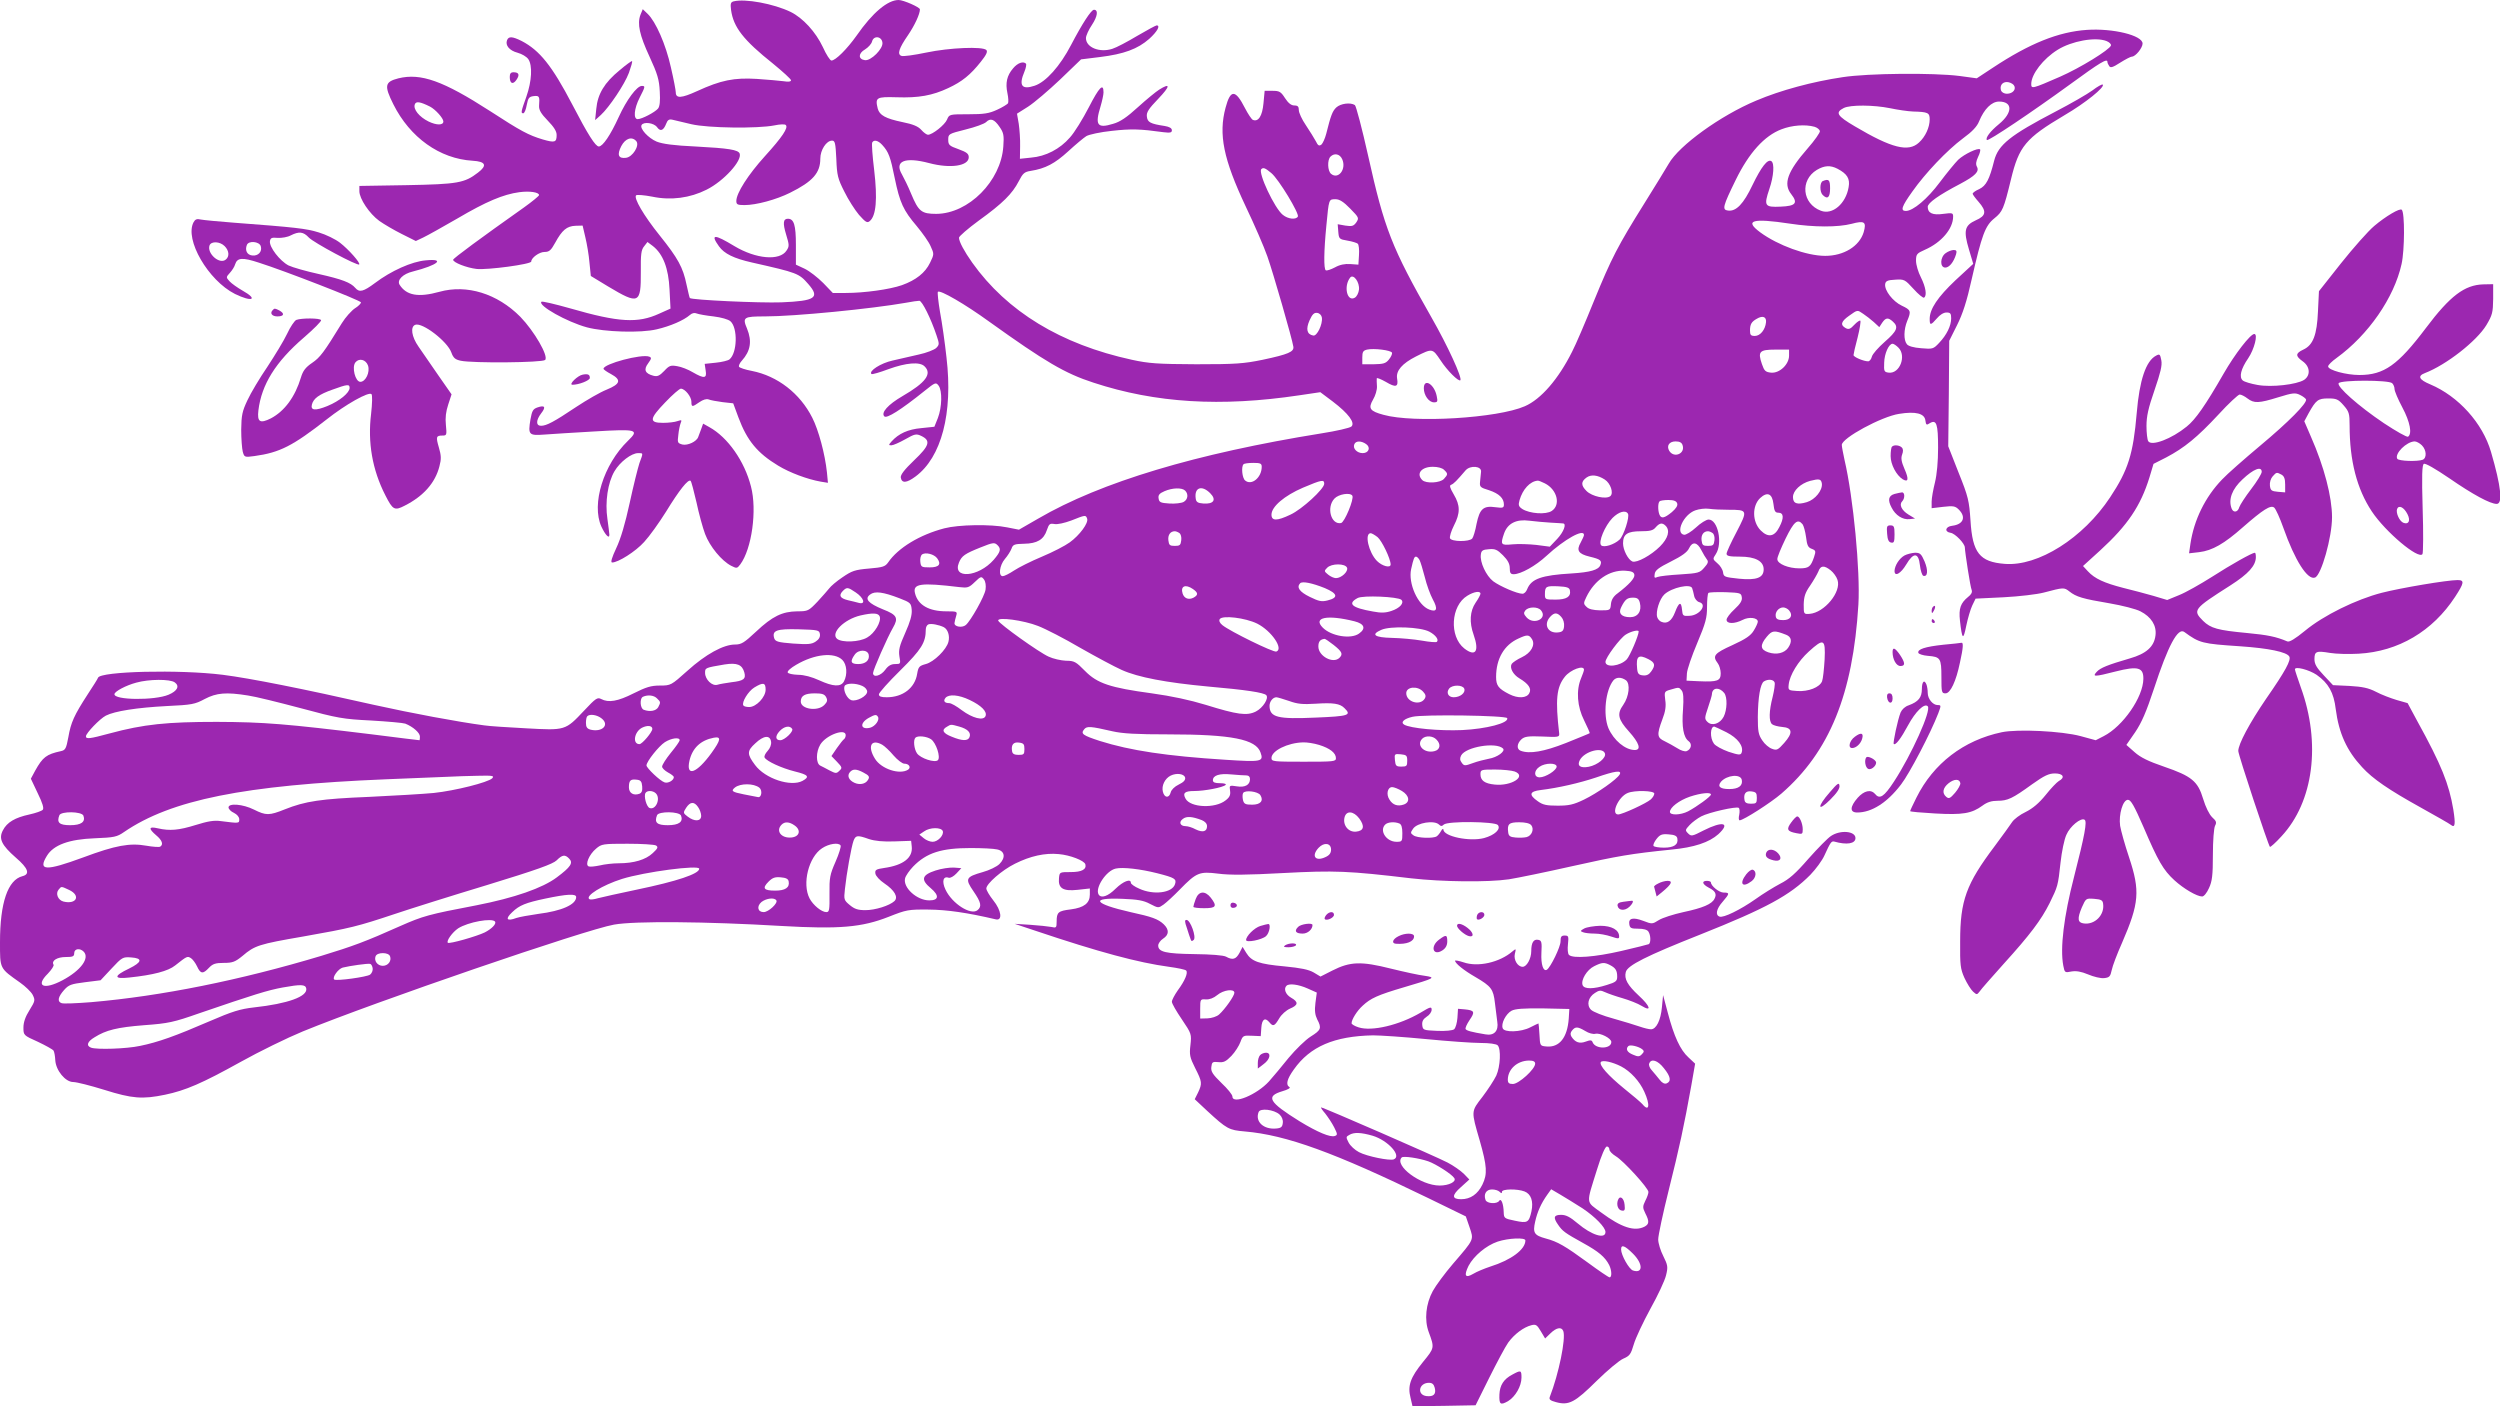 <?xml version="1.0" standalone="no"?>
<!DOCTYPE svg PUBLIC "-//W3C//DTD SVG 20010904//EN"
 "http://www.w3.org/TR/2001/REC-SVG-20010904/DTD/svg10.dtd">
<svg version="1.0" xmlns="http://www.w3.org/2000/svg"
 width="1280pt" height="720pt" viewBox="0 0 1280 720"
 preserveAspectRatio="xMidYMid meet">
<g transform="translate(0,720) scale(0.1,-0.1)"
fill="#9c27b0" stroke="none">
<path d="M3756 7193 c-15 -4 -17 -12 -13 -44 12 -88 63 -154 215 -275 50 -41
92 -79 92 -85 0 -7 -14 -9 -37 -5 -21 3 -83 8 -138 12 -116 7 -183 -6 -307
-63 -79 -36 -108 -38 -108 -6 0 10 -11 68 -25 128 -26 118 -78 235 -119 274
l-25 24 -12 -29 c-17 -46 -5 -103 47 -215 40 -87 49 -116 52 -177 3 -50 0 -77
-9 -88 -16 -19 -83 -54 -104 -54 -23 0 -19 53 10 110 29 57 30 60 11 60 -25 0
-78 -71 -118 -159 -43 -94 -82 -151 -102 -151 -17 0 -55 59 -136 215 -104 199
-167 277 -259 325 -48 24 -67 25 -75 4 -10 -26 12 -53 54 -64 22 -6 46 -20 55
-33 22 -32 18 -112 -10 -192 -28 -78 -29 -85 -16 -85 6 0 14 19 18 43 7 36 12
42 36 45 28 3 31 -1 27 -50 -1 -21 10 -40 44 -75 32 -33 46 -55 46 -74 0 -38
-9 -41 -71 -23 -73 22 -111 42 -271 146 -239 154 -353 195 -468 167 -70 -18
-74 -37 -26 -133 85 -170 237 -279 406 -289 67 -4 76 -24 27 -61 -69 -53 -103
-59 -364 -64 l-243 -4 0 -27 c0 -38 51 -115 102 -152 24 -17 75 -47 115 -67
l72 -36 38 18 c21 10 100 54 176 98 146 86 234 123 316 134 52 7 101 0 101
-15 0 -4 -35 -33 -77 -63 -222 -157 -363 -261 -363 -268 0 -14 69 -41 120 -47
55 -6 280 24 280 38 0 19 41 49 68 49 24 0 33 8 55 48 35 64 59 84 103 86 l37
1 14 -60 c8 -33 18 -91 21 -129 l7 -69 89 -54 c157 -94 168 -89 167 75 -1 91
2 113 17 131 l17 22 28 -21 c52 -41 80 -114 85 -222 l5 -98 -58 -26 c-109 -50
-206 -45 -455 27 -78 22 -145 38 -148 34 -19 -19 130 -103 233 -131 90 -24
275 -30 358 -10 69 16 138 46 169 73 11 10 24 13 35 8 10 -4 49 -11 86 -15 40
-5 76 -15 87 -25 38 -34 35 -162 -5 -195 -7 -6 -39 -14 -70 -17 l-57 -6 5 -34
c7 -41 -7 -43 -66 -9 -23 14 -59 28 -79 31 -34 6 -41 4 -67 -24 -24 -25 -35
-30 -55 -25 -43 11 -52 31 -28 63 18 25 19 30 6 35 -39 15 -234 -37 -234 -62
0 -4 17 -16 38 -27 55 -30 49 -51 -22 -80 -33 -13 -102 -53 -155 -88 -115 -77
-153 -97 -181 -97 -27 0 -26 29 1 64 25 32 19 43 -19 30 -23 -8 -28 -17 -36
-61 -13 -79 -9 -84 71 -78 38 3 153 10 256 16 219 13 232 10 172 -48 -125
-121 -188 -324 -136 -439 20 -43 41 -65 41 -42 0 7 -5 44 -10 81 -13 87 2 186
36 244 28 48 87 93 121 93 27 0 27 3 7 -51 -8 -24 -31 -116 -50 -204 -23 -106
-46 -184 -69 -232 -22 -47 -30 -73 -21 -73 31 0 120 56 164 105 27 29 77 99
112 155 68 111 114 169 126 158 4 -4 17 -54 30 -110 12 -57 32 -130 44 -162
24 -64 85 -138 134 -163 28 -14 30 -14 46 7 59 79 87 278 55 399 -33 130 -119
252 -213 304 l-32 18 -10 -28 c-6 -15 -12 -33 -15 -40 -8 -24 -54 -45 -81 -39
-25 7 -26 10 -21 49 2 23 8 50 12 61 7 16 5 17 -16 10 -13 -5 -46 -9 -74 -9
-73 0 -71 20 11 105 37 39 73 70 80 70 21 0 54 -41 54 -67 0 -28 4 -28 41 -2
19 13 36 18 47 14 9 -4 42 -10 72 -14 l54 -6 27 -73 c44 -118 97 -182 203
-246 59 -36 150 -70 218 -82 l37 -6 -5 53 c-10 95 -43 217 -75 280 -63 125
-178 214 -310 240 -33 6 -62 16 -65 21 -3 5 3 19 14 31 45 50 53 100 27 164
-25 59 -18 63 92 63 152 0 547 39 722 70 30 6 61 10 68 10 14 0 59 -90 88
-177 15 -44 15 -48 -2 -65 -10 -9 -50 -25 -88 -33 -39 -9 -99 -23 -135 -31
-60 -13 -124 -54 -108 -69 3 -3 42 8 87 25 91 33 161 39 185 14 39 -38 6 -83
-113 -152 -74 -43 -112 -85 -93 -104 12 -12 83 32 205 130 56 45 59 46 73 27
19 -26 17 -110 -4 -165 l-18 -45 -67 -7 c-68 -6 -116 -28 -152 -68 -16 -18
-16 -20 -1 -20 9 0 41 14 71 31 49 28 57 29 82 17 50 -24 42 -50 -37 -125 -49
-47 -70 -74 -68 -88 5 -30 29 -29 75 5 133 98 193 324 159 610 -8 74 -23 179
-33 232 -9 54 -14 100 -11 104 11 11 139 -63 263 -153 286 -205 388 -265 533
-312 319 -105 653 -125 1054 -65 l108 16 64 -48 c80 -61 116 -109 95 -128 -8
-7 -77 -23 -154 -35 -640 -103 -1128 -249 -1449 -436 l-99 -57 -61 12 c-84 17
-248 14 -321 -5 -126 -33 -237 -100 -288 -175 -15 -21 -27 -25 -98 -31 -72 -6
-88 -12 -136 -45 -30 -20 -60 -46 -67 -56 -8 -10 -35 -41 -60 -68 -46 -48 -49
-50 -104 -50 -77 -1 -127 -25 -211 -104 -61 -57 -75 -66 -108 -66 -59 0 -150
-50 -243 -134 -84 -75 -85 -76 -141 -76 -46 0 -71 -8 -135 -40 -81 -41 -128
-49 -166 -29 -19 10 -28 4 -87 -59 -97 -103 -96 -102 -297 -91 -93 5 -189 11
-214 15 -136 18 -371 62 -565 105 -366 83 -633 136 -774 154 -222 28 -628 18
-639 -15 -2 -6 -26 -44 -53 -85 -70 -108 -86 -144 -99 -219 -11 -59 -15 -67
-39 -72 -73 -16 -92 -30 -131 -100 l-22 -41 35 -74 c24 -49 33 -77 26 -85 -5
-6 -36 -17 -68 -24 -74 -16 -115 -40 -136 -81 -23 -43 -7 -76 66 -140 64 -55
74 -85 34 -95 -75 -19 -115 -136 -115 -338 0 -138 -3 -132 103 -207 27 -19 56
-47 64 -62 14 -28 13 -32 -16 -79 -21 -33 -31 -62 -31 -89 0 -39 0 -40 74 -73
40 -19 76 -39 80 -45 4 -6 8 -28 9 -49 3 -53 52 -112 92 -112 17 0 88 -18 159
-40 143 -45 195 -49 311 -25 105 22 189 58 387 168 95 53 238 123 318 156 371
152 1450 522 1594 547 106 19 471 16 858 -7 296 -17 411 -7 548 47 91 36 100
38 205 37 95 -1 198 -16 343 -50 36 -9 30 45 -13 98 -19 24 -35 51 -35 60 0
24 80 94 147 127 78 39 153 56 224 49 58 -5 130 -33 136 -52 7 -26 -18 -40
-74 -40 -58 0 -58 0 -61 -31 -5 -52 20 -68 95 -60 l63 7 0 -31 c0 -44 -29 -67
-97 -76 -65 -8 -73 -14 -73 -63 0 -31 -2 -33 -27 -27 -16 3 -64 8 -108 11
l-80 5 105 -35 c327 -110 529 -164 685 -185 44 -6 83 -14 88 -19 11 -11 -6
-52 -43 -102 -16 -23 -30 -49 -30 -58 0 -9 23 -49 51 -90 50 -74 50 -76 44
-132 -6 -50 -3 -63 24 -117 36 -71 37 -79 15 -126 l-17 -34 63 -59 c102 -94
112 -99 193 -106 212 -18 460 -108 937 -340 l195 -95 19 -55 c22 -66 26 -59
-85 -188 -41 -48 -87 -110 -103 -139 -36 -66 -44 -148 -21 -210 30 -81 30 -81
-29 -153 -65 -80 -80 -122 -64 -184 l10 -43 162 2 161 3 70 141 c39 78 82 159
97 180 31 43 79 79 119 89 23 6 29 1 48 -31 l22 -37 28 27 c30 29 56 34 65 11
14 -38 -23 -219 -69 -337 -5 -13 2 -19 32 -27 66 -18 97 -1 208 109 55 54 117
106 137 114 32 14 38 22 53 73 9 32 48 114 85 182 38 68 74 145 80 171 11 44
9 52 -14 99 -14 27 -26 66 -26 85 0 20 24 133 54 253 54 216 78 326 116 538
l19 109 -34 32 c-42 38 -74 107 -106 229 l-24 90 -6 -62 c-6 -67 -29 -113 -56
-113 -10 0 -35 6 -58 14 -22 8 -83 26 -135 41 -52 14 -103 34 -114 45 -24 24
-15 64 20 86 21 14 29 15 52 4 15 -7 55 -21 90 -31 34 -10 78 -27 97 -39 54
-33 45 -2 -15 53 -57 53 -75 85 -66 120 8 34 106 83 381 192 337 134 460 201
564 306 28 29 61 74 72 99 31 68 36 75 51 71 63 -18 108 -11 108 18 0 36 -77
43 -125 11 -16 -10 -68 -63 -116 -117 -65 -75 -99 -105 -145 -128 -32 -17 -89
-52 -125 -78 -78 -55 -166 -98 -185 -90 -23 8 -16 40 16 76 36 42 37 47 5 47
-23 0 -65 34 -65 52 0 4 -9 8 -20 8 -29 0 -25 -17 9 -35 34 -17 42 -33 29 -57
-13 -27 -60 -47 -159 -68 -50 -11 -107 -29 -126 -41 -33 -21 -35 -21 -79 -4
-53 20 -77 14 -72 -17 3 -20 9 -23 46 -23 27 0 46 -5 52 -15 12 -18 13 -57 2
-64 -4 -2 -68 -18 -141 -35 -134 -31 -248 -40 -268 -20 -6 6 -8 30 -5 55 4 40
3 44 -17 44 -17 0 -21 -6 -21 -30 0 -28 -51 -133 -70 -145 -18 -11 -31 26 -28
86 3 55 1 64 -16 67 -24 5 -36 -14 -36 -58 0 -38 -23 -80 -44 -80 -26 0 -47
36 -40 66 7 28 6 28 -12 13 -66 -57 -178 -82 -251 -56 -24 8 -43 11 -43 8 0
-13 44 -49 105 -84 80 -47 91 -61 99 -132 4 -33 9 -76 12 -96 8 -47 -16 -73
-60 -65 -73 12 -97 19 -102 27 -3 5 6 25 20 46 29 42 26 50 -24 55 l-35 3 -3
-47 c-2 -25 -9 -51 -17 -58 -8 -6 -43 -10 -87 -8 -70 3 -73 4 -76 29 -2 19 4
31 22 43 15 9 26 25 26 36 0 17 -6 16 -57 -15 -109 -64 -250 -97 -317 -75 -20
6 -36 16 -36 21 0 19 28 64 57 90 41 38 75 54 214 95 156 46 163 49 103 58
-27 3 -105 20 -174 37 -151 38 -207 36 -298 -10 l-61 -31 -35 21 c-26 15 -66
23 -148 31 -132 12 -170 25 -197 69 l-19 31 -16 -31 c-18 -33 -35 -38 -69 -19
-14 7 -75 12 -162 13 -147 2 -185 11 -185 44 0 10 11 26 25 35 31 20 32 46 3
74 -29 27 -60 38 -170 62 -189 43 -209 75 -41 68 77 -3 108 -8 141 -26 43 -22
43 -22 70 -3 15 11 52 45 82 76 86 88 100 94 197 82 58 -8 151 -7 333 3 264
14 335 11 655 -27 159 -18 392 -21 501 -5 44 7 190 37 323 67 237 53 302 64
508 85 117 11 194 37 241 79 64 59 23 69 -76 19 -58 -30 -63 -31 -79 -15 -16
16 -15 18 8 43 13 14 40 34 59 44 40 21 179 52 192 44 5 -3 6 -19 3 -35 -4
-16 -3 -29 2 -29 19 0 161 91 214 137 246 214 366 508 394 968 10 171 -26 548
-71 740 -7 33 -14 68 -14 77 0 35 203 145 293 159 86 14 131 2 135 -34 3 -23
6 -25 22 -14 35 21 43 -3 43 -125 0 -71 -6 -137 -16 -178 -9 -36 -17 -80 -17
-98 l0 -34 59 7 c52 6 62 4 80 -14 39 -39 23 -76 -34 -83 -35 -4 -41 -31 -8
-36 23 -3 73 -55 73 -75 1 -27 28 -203 35 -218 4 -11 -2 -23 -18 -35 -39 -32
-49 -59 -42 -122 11 -98 17 -102 32 -27 8 39 22 86 31 105 l17 35 144 7 c78 4
171 15 205 24 102 27 104 27 131 6 35 -28 69 -38 206 -61 64 -11 135 -29 158
-41 55 -28 84 -73 77 -124 -7 -57 -47 -93 -131 -117 -113 -33 -151 -48 -170
-69 -24 -26 -12 -26 97 2 114 29 143 21 142 -38 -1 -94 -105 -243 -203 -293
l-41 -21 -77 21 c-96 26 -322 37 -404 20 -195 -41 -350 -160 -437 -335 -18
-36 -32 -66 -32 -69 0 -3 57 -8 128 -12 142 -8 187 0 242 40 24 18 47 25 77
25 52 0 76 11 178 85 62 44 85 55 116 55 43 0 54 -21 20 -39 -10 -6 -41 -38
-67 -71 -34 -42 -66 -69 -102 -87 -30 -14 -61 -38 -70 -52 -9 -14 -49 -69 -89
-123 -146 -194 -177 -278 -177 -488 -1 -121 1 -140 22 -187 13 -28 33 -60 44
-70 19 -17 20 -17 34 1 7 11 62 73 121 139 137 151 194 227 237 313 42 86 43
88 56 208 6 55 19 119 30 142 18 43 74 89 93 77 14 -8 1 -78 -54 -293 -52
-201 -72 -364 -55 -454 7 -36 8 -37 42 -30 24 4 49 0 85 -15 28 -12 65 -21 82
-19 27 3 32 8 39 41 4 21 28 84 53 140 88 203 93 265 36 437 -22 65 -42 138
-46 162 -8 58 14 133 40 133 15 0 32 -30 80 -140 74 -173 101 -220 158 -272
47 -43 115 -83 142 -83 9 0 24 18 35 43 16 34 20 65 20 170 0 74 5 137 11 149
9 17 7 24 -15 44 -15 15 -33 51 -46 94 -27 90 -58 116 -201 165 -79 27 -120
47 -150 74 l-42 37 45 65 c33 49 57 104 96 222 73 223 123 316 156 291 78 -57
91 -60 286 -73 146 -10 237 -29 251 -52 11 -18 -20 -75 -118 -216 -86 -126
-143 -233 -143 -268 0 -20 153 -481 162 -491 3 -2 30 22 59 54 165 177 203
477 99 763 -16 46 -30 87 -30 92 0 17 72 -2 111 -28 61 -43 88 -91 98 -176 16
-123 56 -212 135 -297 55 -60 135 -115 301 -207 77 -43 146 -82 153 -88 22
-18 25 1 13 78 -22 131 -61 229 -184 452 l-50 93 -56 16 c-30 9 -78 27 -106
42 -39 20 -69 26 -135 30 l-85 4 -47 50 c-37 39 -48 58 -48 83 0 40 9 44 80
32 30 -5 96 -7 146 -4 203 11 379 115 494 291 47 72 49 86 13 86 -54 0 -290
-40 -388 -65 -132 -34 -299 -116 -394 -195 -50 -41 -80 -59 -90 -54 -57 24
-100 33 -206 43 -150 14 -186 24 -225 62 -55 55 -50 61 140 182 92 59 130 101
130 145 0 12 -2 22 -5 22 -14 0 -121 -60 -219 -123 -60 -38 -136 -81 -169 -94
l-61 -25 -70 21 c-39 11 -109 30 -155 41 -97 25 -146 47 -181 85 l-25 27 88
80 c141 129 207 228 252 373 l21 70 65 33 c93 49 159 103 267 219 52 57 102
103 109 103 8 0 26 -9 40 -20 34 -26 58 -25 158 6 74 23 87 24 111 12 15 -7
29 -18 31 -23 6 -19 -89 -115 -235 -237 -81 -68 -169 -145 -195 -173 -87 -90
-144 -208 -162 -329 l-7 -49 52 6 c67 8 128 43 224 128 103 90 142 115 160
100 8 -7 29 -53 47 -104 59 -167 124 -269 162 -254 32 12 87 206 87 309 0 103
-40 258 -108 412 l-34 79 22 41 c38 68 48 76 101 76 41 0 51 -4 78 -35 28 -32
31 -42 31 -103 0 -181 37 -325 114 -441 70 -105 239 -247 259 -218 4 6 5 112
1 233 -5 169 -3 223 6 229 7 5 59 -25 131 -74 120 -83 209 -131 242 -131 32 0
23 88 -29 266 -43 148 -167 285 -311 346 -58 24 -67 43 -27 58 109 42 264 163
314 245 31 52 34 65 35 134 l0 76 -51 -1 c-95 -3 -169 -58 -293 -223 -144
-191 -215 -241 -341 -241 -67 0 -160 25 -160 44 0 7 19 26 43 43 163 118 295
309 333 481 16 71 17 263 1 278 -9 10 -82 -33 -141 -83 -31 -26 -107 -112
-170 -191 l-113 -143 -5 -103 c-5 -121 -25 -173 -75 -196 -41 -19 -41 -33 -3
-60 38 -27 41 -72 7 -95 -38 -24 -167 -39 -238 -26 -34 6 -68 16 -76 23 -20
17 -10 59 28 114 31 46 51 124 31 124 -20 0 -99 -102 -157 -203 -93 -162 -144
-235 -189 -271 -77 -63 -180 -102 -197 -75 -5 8 -9 43 -9 78 0 49 9 91 41 183
31 91 40 127 35 153 -6 32 -9 34 -27 24 -52 -27 -85 -126 -99 -294 -18 -211
-44 -292 -136 -431 -138 -209 -369 -355 -540 -341 -128 10 -165 56 -175 221
-7 102 -11 122 -61 246 l-53 135 3 270 2 270 40 80 c29 58 50 122 75 235 52
228 69 274 116 312 42 34 48 47 85 199 41 170 75 211 274 329 108 63 209 145
196 157 -3 3 -27 -10 -53 -30 -26 -19 -111 -68 -188 -108 -232 -121 -294 -170
-315 -252 -24 -96 -41 -128 -76 -145 -19 -8 -34 -19 -34 -24 0 -4 14 -23 30
-41 43 -49 39 -72 -14 -95 -57 -26 -64 -52 -35 -149 l22 -74 -91 -84 c-91 -86
-132 -147 -132 -198 0 -34 5 -34 37 3 15 18 34 30 49 30 20 0 24 -5 24 -30 0
-38 -23 -85 -62 -126 -29 -31 -33 -32 -91 -27 -40 3 -67 11 -74 21 -17 21 -16
75 2 119 21 50 19 56 -28 78 -46 22 -89 78 -85 110 2 16 12 21 51 23 47 3 50
1 94 -47 25 -28 50 -48 54 -45 16 10 9 54 -16 104 -14 27 -25 65 -25 85 0 33
4 38 45 56 85 37 145 108 145 170 0 19 -4 20 -50 14 -55 -8 -80 4 -80 36 0 20
56 60 167 118 77 41 98 63 85 87 -7 13 -5 27 6 51 9 18 13 35 10 38 -10 10
-81 -24 -112 -53 -15 -15 -58 -67 -94 -115 -64 -86 -137 -147 -174 -147 -29 0
-22 22 33 99 67 95 177 211 260 273 47 34 72 61 82 87 26 63 64 101 102 101
71 0 71 -57 -1 -116 -45 -37 -70 -71 -61 -81 7 -7 229 142 427 286 152 111
190 134 190 114 0 -5 4 -14 9 -21 6 -11 19 -7 56 17 27 17 54 31 60 31 19 0
55 45 55 67 0 42 -152 79 -285 70 -146 -10 -293 -69 -482 -194 l-82 -54 -88
12 c-134 17 -468 14 -598 -6 -155 -23 -318 -67 -443 -120 -184 -77 -395 -230
-448 -323 -15 -26 -71 -117 -124 -202 -138 -221 -169 -281 -259 -501 -44 -109
-94 -226 -112 -260 -70 -140 -159 -243 -242 -279 -139 -61 -569 -87 -723 -44
-71 19 -80 33 -54 78 12 20 21 50 20 68 -1 18 -2 37 -1 41 1 4 21 -4 46 -18
52 -31 66 -27 58 18 -6 39 26 76 97 112 84 42 84 42 125 -19 35 -54 93 -111
102 -103 11 11 -65 177 -148 322 -204 358 -241 454 -324 827 -31 139 -62 256
-68 260 -23 15 -73 8 -95 -12 -20 -19 -28 -40 -52 -136 -6 -23 -17 -47 -24
-54 -12 -9 -18 -6 -29 17 -8 15 -31 52 -51 82 -20 29 -36 64 -36 77 0 18 -5
24 -23 24 -16 0 -31 12 -48 38 -21 33 -29 37 -64 37 l-40 0 -6 -64 c-6 -65
-26 -96 -54 -85 -7 3 -25 30 -41 61 -49 96 -74 96 -99 2 -37 -137 -11 -264
103 -506 44 -92 94 -207 111 -256 30 -85 127 -422 133 -462 4 -26 -25 -39
-157 -67 -97 -20 -138 -23 -340 -23 -199 1 -243 4 -330 23 -363 79 -639 247
-817 497 -41 58 -68 108 -68 128 0 7 46 47 102 88 122 88 171 137 204 201 21
41 29 48 61 53 76 12 124 38 192 100 38 35 80 70 93 78 13 8 72 21 131 27 99
11 142 10 265 -7 34 -4 42 -2 42 10 0 11 -13 18 -37 22 -73 11 -88 19 -91 48
-3 22 9 40 59 92 61 64 63 83 4 46 -16 -10 -65 -50 -108 -89 -58 -53 -92 -76
-128 -86 -81 -25 -94 -7 -64 90 8 27 15 59 15 71 0 50 -22 27 -75 -76 -31 -60
-74 -130 -97 -155 -51 -59 -124 -97 -199 -103 l-57 -6 1 64 c1 35 -3 87 -7
115 l-9 52 57 36 c31 20 105 83 164 139 l107 103 97 12 c122 15 193 41 252 93
41 37 59 69 38 69 -4 0 -49 -24 -100 -54 -50 -30 -107 -60 -127 -66 -65 -21
-135 7 -135 55 0 12 14 43 31 68 29 44 33 77 10 77 -14 0 -60 -71 -117 -180
-56 -108 -129 -190 -187 -209 -66 -22 -82 1 -52 72 8 19 11 37 8 41 -14 14
-43 4 -66 -24 -32 -37 -40 -75 -29 -127 5 -23 6 -46 3 -52 -4 -5 -29 -21 -56
-33 -41 -19 -67 -23 -147 -23 -96 0 -98 0 -109 -27 -11 -27 -75 -78 -98 -78
-6 0 -22 11 -34 25 -16 18 -42 29 -97 40 -86 18 -117 35 -126 69 -14 57 -7 61
96 58 114 -4 184 9 265 47 71 33 114 68 167 135 28 35 36 52 28 60 -19 19
-188 12 -307 -13 -62 -13 -119 -21 -128 -17 -22 8 -13 38 34 106 34 50 61 108
61 132 0 11 -85 48 -109 48 -56 0 -133 -64 -215 -182 -49 -69 -108 -128 -129
-128 -7 0 -27 31 -44 69 -37 78 -102 149 -165 180 -87 42 -233 69 -292 54z
m762 -211 c5 -31 -59 -95 -90 -90 -35 5 -34 35 1 55 16 10 33 28 36 41 8 31
49 27 53 -6z m6267 8 c15 -6 25 -16 23 -23 -7 -22 -158 -115 -261 -160 -142
-62 -147 -63 -147 -37 0 50 61 129 135 175 72 45 193 67 250 45z m-475 -225
c16 -20 -3 -45 -35 -45 -13 0 -25 7 -29 15 -9 24 4 45 29 45 12 0 28 -7 35
-15z m-8108 -111 c27 -14 68 -59 68 -76 0 -20 -35 -20 -76 0 -47 23 -80 63
-70 88 6 17 28 13 78 -12z m7475 -8 c38 -8 91 -16 118 -17 76 -2 85 -6 85 -40
0 -41 -22 -89 -55 -119 -54 -50 -139 -29 -328 83 -92 54 -102 71 -57 94 34 17
153 16 237 -1z m-6137 -82 c85 -20 340 -23 425 -6 28 6 54 7 58 2 15 -13 -18
-62 -107 -160 -86 -95 -146 -189 -146 -229 0 -18 6 -21 42 -21 60 0 163 28
233 63 117 58 155 102 155 175 0 44 31 92 60 92 15 0 18 -11 22 -94 3 -84 8
-102 41 -167 20 -41 54 -94 75 -119 34 -38 42 -43 55 -32 33 27 40 114 23 259
-9 74 -14 139 -10 144 9 15 30 10 51 -13 33 -36 42 -61 64 -170 26 -126 44
-165 113 -246 29 -35 62 -81 71 -103 18 -39 18 -41 -3 -84 -25 -52 -72 -89
-144 -115 -63 -22 -193 -40 -288 -40 l-66 0 -49 51 c-28 28 -70 61 -95 73
l-45 21 0 101 c0 102 -10 134 -41 134 -24 0 -27 -22 -9 -81 16 -53 17 -60 2
-82 -35 -54 -157 -43 -267 23 -104 63 -124 62 -79 -1 27 -38 76 -62 169 -83
234 -53 240 -55 289 -111 60 -69 36 -86 -138 -93 -111 -4 -459 12 -469 22 -2
2 -9 33 -17 69 -18 88 -44 135 -137 251 -82 102 -135 193 -121 206 4 4 42 1
83 -7 95 -20 193 -7 278 36 88 44 183 149 169 185 -8 19 -55 27 -227 36 -109
5 -168 13 -198 25 -43 18 -88 67 -77 85 11 18 63 11 79 -11 17 -24 33 -18 47
18 7 19 15 24 32 20 12 -3 56 -13 97 -23z m1578 -14 c21 -30 23 -44 19 -100
-12 -177 -178 -344 -343 -345 -76 0 -91 12 -129 103 -15 37 -37 81 -47 99 -40
68 14 91 139 58 109 -29 203 -15 203 30 0 18 -11 26 -52 41 -48 17 -53 22 -53
49 0 29 2 30 89 52 49 12 96 29 105 38 22 22 42 15 69 -25z m4172 1 c14 -4 26
-14 28 -22 1 -8 -27 -48 -63 -89 -103 -118 -126 -181 -84 -234 36 -46 23 -61
-54 -64 -82 -4 -87 4 -58 90 23 67 27 133 10 143 -19 12 -51 -29 -96 -122 -46
-97 -84 -137 -126 -131 -31 4 -26 22 40 157 68 139 147 226 234 259 54 21 122
26 169 13z m-6032 -74 c18 -22 -19 -81 -53 -85 -39 -5 -47 15 -24 60 21 40 55
51 77 25z m3614 -92 c23 -51 -20 -106 -57 -75 -18 15 -20 71 -3 88 20 20 48
14 60 -13z m2536 -49 c49 -26 65 -50 57 -94 -14 -85 -83 -144 -142 -121 -96
36 -108 156 -21 209 39 23 69 25 106 6z m-2899 -22 c38 -31 145 -209 136 -223
-10 -17 -50 -13 -77 9 -42 33 -128 216 -110 234 10 10 20 6 51 -20z m404 -182
c45 -46 46 -48 31 -71 -14 -19 -22 -21 -56 -16 l-39 7 3 -38 c3 -37 5 -39 47
-46 25 -4 49 -12 53 -16 5 -5 8 -31 6 -58 l-3 -49 -41 3 c-28 2 -54 -3 -79
-17 -21 -11 -42 -18 -47 -15 -11 7 -10 97 3 229 13 137 12 135 47 135 20 0 41
-13 75 -48z m2251 -77 c125 -19 246 -19 316 -1 67 18 77 10 62 -43 -22 -72
-102 -121 -197 -121 -95 0 -242 54 -332 120 -84 62 -42 74 151 45z m-2206
-338 c-2 -17 -11 -35 -21 -41 -40 -24 -59 59 -24 103 17 20 49 -24 45 -62z
m2582 -124 c14 -9 38 -28 54 -42 l28 -26 15 23 c18 26 30 28 55 5 30 -27 21
-48 -42 -103 -33 -29 -63 -63 -66 -76 -3 -13 -12 -24 -19 -24 -23 0 -75 22
-75 32 0 5 9 46 21 90 11 44 17 83 14 86 -3 3 -17 -6 -31 -21 -20 -22 -29 -25
-44 -17 -29 16 -24 34 17 63 45 32 42 31 73 10z m-2772 -19 c5 -34 -25 -96
-44 -92 -33 6 -39 33 -19 78 14 31 23 40 39 38 13 -2 22 -12 24 -24z m2274
-24 c-4 -39 -30 -70 -57 -70 -21 0 -25 5 -25 28 0 32 8 45 35 60 30 18 50 10
47 -18z m678 -130 c42 -42 7 -134 -49 -128 -24 3 -26 6 -24 51 1 47 24 97 43
97 6 0 19 -9 30 -20z m-2593 -26 c2 -6 -5 -22 -16 -35 -16 -20 -28 -23 -77
-24 l-59 0 0 35 c0 28 4 35 24 40 34 8 124 -3 128 -16z m2033 -15 c0 -45 -49
-91 -92 -87 -29 3 -35 9 -47 44 -22 64 -13 74 69 74 l70 0 0 -31z m3088 -141
c7 -7 12 -20 12 -30 0 -10 18 -53 40 -94 40 -75 51 -136 29 -150 -6 -3 -61 28
-123 69 -131 88 -243 188 -232 205 10 17 257 17 274 0z m-5253 -312 c24 -17
13 -46 -18 -46 -29 0 -52 24 -43 45 7 19 36 19 61 1z m1620 -6 c14 -43 -44
-67 -68 -29 -16 26 -1 49 32 49 21 0 32 -6 36 -20z m3785 0 c24 -24 26 -65 4
-74 -27 -10 -122 -7 -130 5 -15 26 47 88 89 89 9 0 26 -9 37 -20z m-5940 -110
c0 -55 -52 -98 -85 -70 -15 12 -21 71 -8 83 3 4 26 7 50 7 36 0 43 -3 43 -20z
m934 -16 c20 -19 20 -23 -1 -46 -19 -21 -92 -25 -111 -6 -33 33 -4 68 54 68
25 0 49 -6 58 -16z m189 -9 c-1 -11 -3 -33 -5 -50 -3 -28 0 -31 46 -45 51 -17
76 -41 76 -73 0 -17 -5 -19 -43 -14 -62 9 -81 -8 -97 -85 -6 -35 -17 -69 -22
-75 -15 -18 -107 -17 -114 1 -3 8 6 37 20 65 33 64 33 103 -1 160 -20 34 -23
46 -13 49 13 5 28 20 74 74 24 27 82 22 79 -7z m3997 -1 c0 -9 -24 -49 -54
-88 -30 -39 -57 -81 -61 -93 -7 -26 -30 -30 -39 -7 -18 47 2 100 56 150 56 53
98 69 98 38z m101 -14 c14 -8 19 -21 19 -51 l0 -40 -37 3 c-33 3 -38 7 -41 31
-2 17 4 37 14 48 20 22 20 22 45 9z m-3465 -25 c30 -19 47 -70 29 -85 -21 -18
-94 -2 -122 26 -29 29 -29 48 0 69 24 17 57 13 93 -10z m1112 -21 c4 -34 -34
-82 -77 -95 -50 -15 -71 -7 -71 26 0 33 40 70 88 83 47 12 56 10 60 -14z
m-2548 -1 c0 -26 -114 -131 -173 -158 -69 -33 -97 -33 -97 0 0 41 66 97 161
138 97 41 109 43 109 20z m1130 2 c63 -32 82 -110 35 -141 -30 -20 -113 -14
-151 10 -19 13 -21 20 -14 45 16 56 54 97 93 100 4 1 21 -6 37 -14z m-1842
-37 c18 -18 14 -46 -8 -58 -11 -6 -44 -10 -73 -8 -45 3 -52 6 -55 26 -3 17 4
26 30 37 41 18 90 19 106 3z m128 -13 c34 -34 18 -57 -35 -53 -29 2 -37 8 -39
26 -8 56 31 70 74 27z m728 -13 c10 -16 -40 -137 -58 -140 -51 -10 -76 80 -34
125 21 23 81 33 92 15z m2156 -42 c4 -37 9 -45 25 -45 28 0 30 -27 5 -74 -24
-49 -57 -55 -95 -17 -44 44 -45 126 -3 166 37 34 62 23 68 -30z m-493 3 c4
-11 -4 -25 -27 -45 -39 -32 -55 -35 -64 -12 -8 21 -8 59 1 67 3 4 24 7 45 7
27 0 41 -5 45 -17z m3739 -55 c17 -33 7 -55 -20 -45 -21 8 -40 51 -33 71 9 22
35 9 53 -26z m-3476 22 c99 0 99 -2 41 -114 -28 -53 -51 -103 -51 -111 0 -12
15 -15 69 -15 78 0 121 -23 121 -65 0 -43 -36 -57 -126 -48 -74 8 -79 9 -82
33 -2 14 -15 35 -29 46 -24 21 -25 22 -8 47 36 55 11 177 -37 177 -11 0 -41
-18 -65 -41 -24 -22 -52 -39 -61 -37 -46 9 -2 104 58 125 19 7 51 11 70 8 19
-3 64 -5 100 -5z m-515 -20 c10 -16 -22 -114 -43 -133 -28 -26 -81 -42 -94
-29 -16 16 19 100 58 140 32 32 67 42 79 22z m-2769 -25 c9 -22 -39 -86 -89
-122 -23 -17 -87 -50 -142 -73 -55 -23 -119 -55 -143 -71 -24 -16 -50 -29 -58
-29 -23 0 -17 55 11 88 14 16 29 40 34 53 7 21 15 24 64 25 67 1 101 21 117
70 11 32 15 35 39 31 15 -3 51 5 86 18 73 29 74 29 81 10z m2374 -21 c30 -2
58 -3 63 -4 19 -1 3 -44 -30 -79 l-38 -40 -69 9 c-37 4 -92 6 -122 3 -60 -6
-63 -2 -43 56 18 51 62 74 129 65 30 -4 80 -8 110 -10z m1289 -8 c6 -8 14 -37
18 -66 5 -42 10 -53 29 -60 21 -8 22 -12 12 -42 -17 -50 -27 -58 -75 -58 -56
0 -113 23 -113 47 -1 10 19 57 42 105 43 88 62 104 87 74z m-701 -8 c24 -24
13 -64 -29 -106 -45 -45 -118 -85 -141 -77 -22 9 -48 59 -48 93 0 47 22 62 91
62 47 0 63 4 76 20 20 23 34 25 51 8z m-2490 -37 c8 -5 12 -21 10 -37 -3 -25
-7 -29 -33 -29 -26 0 -30 4 -33 29 -3 27 10 46 33 46 6 0 16 -4 23 -9z m2730
0 c8 -5 12 -21 10 -37 -3 -25 -7 -29 -33 -29 -26 0 -30 4 -33 29 -3 27 10 46
33 46 6 0 16 -4 23 -9z m-1715 -21 c22 -18 67 -111 67 -140 0 -20 -43 -9 -70
18 -43 44 -65 142 -32 142 5 0 21 -9 35 -20z m1057 11 c0 -5 -8 -22 -17 -39
-23 -40 -12 -58 46 -72 55 -13 64 -20 55 -43 -9 -25 -52 -37 -147 -43 -156 -9
-207 -28 -228 -81 -5 -13 -15 -23 -24 -23 -27 0 -115 38 -150 64 -36 28 -69
98 -63 137 2 20 10 25 41 27 32 3 43 -2 72 -31 25 -25 35 -44 35 -66 0 -24 4
-31 20 -31 36 0 112 42 169 95 91 84 191 140 191 106z m-3002 -53 c19 -19 14
-34 -20 -74 -79 -90 -214 -100 -178 -14 14 34 30 45 110 77 65 26 72 27 88 11z
m3603 -25 c9 -18 22 -39 28 -47 9 -11 7 -20 -13 -42 -23 -27 -30 -29 -123 -35
-54 -3 -106 -9 -116 -13 -16 -7 -18 -5 -15 15 2 19 21 33 83 64 56 28 84 48
93 68 17 36 42 32 63 -10z m-3913 -41 c23 -31 10 -47 -38 -47 -42 0 -45 2 -48
29 -2 16 2 33 10 38 18 11 60 1 76 -20z m2470 -9 c5 -10 17 -49 27 -88 9 -38
28 -90 41 -114 27 -49 21 -67 -18 -52 -59 22 -109 135 -93 207 12 54 16 64 25
64 5 0 13 -8 18 -17z m-371 -40 c7 -19 -29 -53 -57 -53 -10 0 -28 8 -40 18
-21 17 -21 19 -5 35 22 23 93 23 102 0z m2476 -13 c14 -11 30 -33 35 -49 21
-61 -67 -168 -143 -174 -30 -2 -30 -1 -30 48 1 40 7 60 33 97 17 25 36 58 42
72 11 31 29 33 63 6z m-1005 -23 c3 -17 -27 -50 -86 -95 -21 -15 -32 -33 -34
-55 -3 -32 -4 -32 -56 -32 -35 1 -58 6 -69 18 -16 15 -16 19 -1 50 42 87 118
139 198 135 34 -2 46 -7 48 -21z m-3322 -76 c-5 -34 -76 -160 -101 -181 -19
-16 -60 -9 -58 10 1 8 5 25 9 38 6 21 4 22 -50 22 -90 0 -146 32 -161 92 -13
50 28 56 227 32 42 -5 49 -3 79 26 31 30 34 30 47 13 8 -11 11 -31 8 -52z
m1737 8 c66 -28 71 -49 15 -63 -31 -8 -45 -5 -92 18 -53 26 -69 49 -49 70 12
11 61 1 126 -25z m-675 -5 c27 -19 28 -30 3 -44 -25 -13 -48 -4 -56 21 -12 38
14 50 53 23z m1930 -7 c6 -32 -17 -47 -74 -47 -53 0 -54 1 -54 28 0 40 6 43
70 40 43 -2 56 -7 58 -21z m626 11 c3 -7 7 -25 10 -39 3 -15 15 -29 26 -32 43
-11 3 -68 -50 -70 -33 -2 -35 0 -38 31 -4 44 -16 40 -36 -13 -17 -44 -40 -61
-69 -49 -9 3 -19 14 -22 24 -9 28 12 94 37 117 38 35 135 56 142 31z m-4283
-21 c42 -28 53 -63 17 -54 -12 3 -38 10 -57 14 -40 10 -48 24 -26 47 21 21 26
20 66 -7z m224 -30 c57 -22 60 -25 63 -60 2 -26 -8 -61 -33 -117 -30 -67 -35
-88 -30 -121 7 -38 6 -39 -22 -39 -21 0 -36 -9 -51 -30 -23 -31 -62 -41 -62
-16 0 16 74 184 102 232 29 50 21 66 -51 94 -76 31 -96 54 -66 76 24 19 67 13
150 -19z m2975 23 c0 -5 -11 -26 -25 -46 -29 -43 -33 -100 -10 -164 30 -85 10
-115 -48 -70 -78 62 -69 219 16 270 34 21 67 26 67 10z m1338 -18 c3 -17 -8
-34 -37 -61 -23 -21 -41 -45 -41 -54 0 -22 41 -22 82 -1 32 17 78 12 78 -9 0
-6 -9 -27 -21 -46 -15 -25 -41 -43 -109 -74 -93 -42 -104 -55 -75 -93 8 -10
15 -34 15 -51 0 -39 -16 -45 -110 -41 l-65 3 2 37 c1 20 25 90 53 156 43 102
50 129 50 184 0 36 3 68 7 72 4 4 43 5 88 4 75 -3 80 -4 83 -26z m-1743 -13
c16 -16 -8 -43 -51 -57 -29 -10 -53 -11 -94 -3 -109 19 -133 40 -79 69 27 15
207 7 224 -9z m1221 -15 c11 -43 -10 -74 -50 -74 -44 0 -62 20 -45 52 20 40
31 48 60 48 22 0 30 -6 35 -26z m-506 -39 c35 -42 -37 -77 -74 -36 -15 17 -16
23 -6 36 16 19 64 20 80 0z m1270 0 c22 -26 8 -50 -30 -50 -25 0 -36 5 -38 18
-5 23 15 47 38 47 10 0 23 -7 30 -15z m-4656 -31 c10 -26 -26 -87 -64 -108
-40 -24 -129 -27 -154 -7 -35 29 35 100 120 120 62 14 91 13 98 -5z m3490 -3
c10 -11 16 -31 14 -48 -2 -22 -9 -29 -31 -31 -52 -6 -76 41 -40 80 21 23 36
23 57 -1z m-1557 -34 c73 -37 136 -129 98 -143 -14 -6 -238 104 -276 135 -14
11 -19 23 -14 31 13 21 131 7 192 -23z m498 12 c51 -13 60 -37 23 -63 -42 -30
-142 -13 -185 30 -53 53 22 68 162 33z m-1620 -24 c39 -15 136 -65 216 -112
81 -46 176 -97 212 -113 84 -38 228 -65 442 -85 195 -17 285 -31 298 -44 15
-15 -16 -65 -53 -84 -46 -23 -95 -16 -256 34 -82 25 -175 45 -276 59 -215 29
-280 51 -343 115 -46 47 -55 52 -97 52 -25 1 -66 10 -89 21 -48 21 -252 167
-258 184 -7 21 131 2 204 -27z m-483 -6 c21 -11 32 -44 24 -75 -10 -40 -74
-103 -116 -114 -33 -9 -38 -14 -44 -49 -11 -73 -73 -121 -156 -121 -29 0 -40
4 -40 15 0 8 49 63 109 122 109 108 131 143 131 210 0 12 6 23 13 26 14 6 54
-2 79 -14z m2486 -23 c32 -17 50 -41 39 -52 -3 -4 -38 -1 -77 6 -40 7 -108 13
-153 14 -90 2 -110 17 -55 41 46 21 200 15 246 -9z m-3120 -13 c2 -14 -5 -27
-22 -38 -21 -14 -40 -15 -115 -10 -77 6 -91 10 -97 27 -12 40 11 49 125 46
100 -3 106 -4 109 -25z m4192 14 c0 -21 -45 -126 -61 -143 -33 -35 -109 -44
-109 -13 0 22 75 122 104 140 27 17 66 26 66 16z m755 -17 c28 -11 32 -35 10
-67 -19 -27 -59 -37 -101 -23 -42 14 -44 37 -8 80 28 33 37 34 99 10z m-1301
-23 c18 -29 -5 -70 -52 -92 -24 -11 -47 -27 -52 -34 -12 -20 7 -55 39 -74 47
-28 64 -53 51 -76 -13 -26 -58 -28 -103 -5 -55 28 -67 44 -67 88 0 93 41 164
115 197 45 21 54 20 69 -4z m-1016 -29 c44 -35 49 -47 30 -66 -32 -32 -108 8
-108 58 0 25 9 36 31 39 4 1 25 -14 47 -31z m2514 -75 c-3 -49 -8 -98 -13
-111 -12 -31 -70 -54 -127 -50 -45 3 -47 4 -44 32 5 50 49 121 103 170 77 70
86 65 81 -41z m-4894 24 c5 -28 -17 -47 -54 -47 -38 0 -43 13 -18 48 19 28 67
27 72 -1z m-135 -26 c23 -23 27 -74 8 -110 -16 -29 -55 -27 -127 6 -37 17 -77
28 -108 28 -28 1 -51 6 -53 12 -3 7 17 24 43 39 95 56 196 66 237 25z m4127 4
c34 -18 37 -31 14 -63 -11 -16 -24 -22 -42 -20 -22 2 -28 9 -30 36 -6 63 7 73
58 47z m-4629 -68 c9 -33 -3 -43 -66 -50 -27 -4 -60 -9 -72 -13 -27 -8 -63 27
-63 61 0 26 0 26 100 43 64 10 90 -1 101 -41z m4299 14 c0 -5 -7 -25 -15 -44
-26 -62 -20 -145 16 -216 17 -34 30 -64 28 -65 -2 -2 -57 -24 -121 -50 -114
-45 -187 -57 -232 -40 -22 8 -20 37 4 59 16 14 34 17 107 14 83 -4 88 -3 86
16 -20 173 -14 236 29 290 28 36 98 62 98 36z m215 -54 c23 -18 16 -83 -14
-126 -33 -46 -27 -74 29 -136 53 -59 65 -95 30 -95 -49 0 -108 50 -135 112
-28 69 -15 195 26 245 15 17 40 17 64 0z m-7430 -11 c26 -19 13 -44 -32 -63
-71 -30 -280 -28 -277 3 1 14 59 45 112 59 64 18 173 19 197 1z m8191 0 c3 -7
-2 -41 -10 -74 -19 -73 -20 -126 -3 -140 7 -6 30 -12 52 -14 53 -4 56 -30 10
-82 -32 -36 -38 -39 -62 -30 -15 5 -38 24 -50 43 -20 29 -23 47 -23 120 1 102
13 170 31 182 21 13 49 11 55 -5z m-5166 -37 c0 -38 -48 -89 -84 -89 -13 0
-27 3 -30 8 -10 16 25 73 56 92 46 28 58 25 58 -11z m495 19 c14 -6 25 -19 25
-29 0 -23 -54 -52 -81 -44 -22 7 -43 50 -35 72 7 16 56 17 91 1z m3082 -14 c8
-21 -21 -44 -54 -44 -28 0 -40 24 -23 45 17 20 69 19 77 -1z m-211 -15 c14
-15 16 -24 8 -37 -24 -37 -94 -16 -94 29 0 33 58 39 86 8z m1324 6 c9 -11 11
-38 7 -98 -7 -89 2 -142 29 -162 19 -14 13 -42 -11 -51 -8 -3 -29 3 -47 15
-18 11 -48 28 -65 36 -39 18 -41 33 -12 111 16 41 20 69 15 100 -5 42 -5 44
27 53 44 13 43 13 57 -4z m218 -13 c17 -22 15 -87 -3 -122 -19 -36 -60 -49
-83 -26 -15 15 -15 20 3 73 11 32 20 63 20 68 1 35 37 39 63 7z m-7558 -13
c36 -5 157 -35 270 -65 189 -51 217 -56 360 -63 85 -5 164 -12 175 -16 40 -16
75 -47 75 -66 0 -10 -1 -19 -2 -19 -2 0 -111 13 -243 30 -442 54 -551 63 -795
64 -255 0 -374 -12 -548 -59 -103 -28 -122 -30 -122 -15 0 16 71 90 102 106
45 23 159 41 312 49 128 6 144 9 194 36 61 32 110 36 222 18z m2960 -9 c8 -15
6 -24 -10 -40 -34 -34 -120 -21 -120 18 0 30 21 42 72 42 37 0 50 -4 58 -20z
m-866 -6 c19 -18 19 -20 6 -45 -11 -19 -43 -25 -74 -13 -19 7 -22 60 -3 67 25
11 56 7 71 -9z m1601 -8 c59 -28 90 -59 81 -82 -10 -26 -67 -11 -122 30 -26
20 -54 36 -64 36 -24 0 -32 11 -19 27 17 20 68 16 124 -11z m1635 -5 c44 -16
71 -18 136 -14 90 6 125 1 148 -23 37 -36 22 -41 -146 -48 -198 -9 -237 1
-238 60 0 22 17 44 35 44 6 0 35 -9 65 -19z m-3519 -90 c41 -33 2 -71 -57 -57
-18 5 -24 13 -24 35 0 15 3 31 7 34 13 13 51 7 74 -12z m1414 9 c10 -16 -14
-49 -40 -56 -50 -12 -55 24 -6 51 31 17 38 18 46 5z m3222 -7 c9 -25 -107 -55
-231 -61 -116 -5 -266 9 -297 28 -19 12 -1 30 43 40 54 13 481 7 485 -7z
m-4377 -55 c0 -16 -52 -78 -66 -78 -37 0 -27 63 13 84 28 14 53 11 53 -6z
m1571 12 c43 -12 62 -31 53 -54 -8 -21 -38 -20 -91 2 -46 18 -54 35 -25 51 21
13 20 13 63 1z m-855 -12 c8 -13 -39 -58 -61 -58 -25 0 -27 21 -4 46 24 26 53
31 65 12z m1639 -12 c52 -12 124 -16 287 -16 324 0 449 -25 472 -93 17 -47 5
-49 -180 -37 -301 19 -486 47 -642 96 -89 29 -100 37 -81 60 14 17 31 16 144
-10z m3144 -5 c59 -30 90 -72 78 -105 -5 -13 -15 -12 -67 5 -33 12 -67 30 -75
42 -21 29 -19 87 2 87 2 0 30 -13 62 -29z m-4509 -15 c0 -8 -4 -17 -8 -20 -5
-3 -21 -23 -37 -46 l-28 -41 28 -29 c27 -28 28 -32 13 -46 -15 -15 -19 -15
-50 1 -18 10 -40 21 -48 25 -23 11 -23 70 0 108 30 49 130 85 130 48z m-687
-91 c-76 -105 -132 -125 -113 -40 15 65 57 105 125 118 39 7 36 -11 -12 -78z
m305 57 c2 -14 -5 -33 -18 -47 -12 -13 -19 -28 -15 -34 11 -19 87 -54 155 -71
69 -17 77 -27 39 -48 -60 -32 -191 11 -243 81 -42 56 -42 72 1 111 43 41 76
44 81 8z m819 13 c26 -18 50 -92 35 -107 -15 -15 -89 9 -107 35 -15 22 -20 68
-8 80 12 12 58 7 80 -8z m2587 -1 c25 -24 20 -53 -10 -60 -52 -13 -95 31 -62
64 17 17 54 15 72 -4z m-3874 -4 c0 -5 -20 -34 -45 -64 -25 -31 -45 -62 -45
-71 0 -8 14 -21 30 -30 17 -9 30 -19 30 -24 0 -16 -29 -33 -47 -27 -23 7 -93
74 -93 87 0 20 63 99 94 119 33 21 76 27 76 10z m1037 -23 c12 -7 38 -31 58
-55 20 -23 45 -42 55 -42 25 0 36 -20 19 -31 -43 -27 -137 4 -169 56 -40 64
-20 104 37 72z m728 -22 c0 -27 -3 -30 -30 -30 -21 0 -31 5 -33 18 -6 33 6 49
35 45 24 -3 28 -8 28 -33z m1509 21 c55 -17 86 -41 86 -68 0 -17 -11 -18 -165
-18 -156 0 -165 1 -165 19 0 37 83 78 161 80 20 1 57 -5 83 -13z m941 -18 c15
-14 -29 -46 -73 -53 -20 -4 -57 -13 -81 -22 -41 -15 -45 -15 -57 2 -10 13 -10
23 -3 37 23 44 178 70 214 36z m522 -25 c9 -22 -37 -60 -83 -69 -43 -8 -61 5
-45 35 24 44 115 69 128 34z m-1012 -38 c0 -27 -3 -30 -30 -30 -27 0 -30 4
-33 33 -3 32 -2 33 30 30 29 -3 33 -6 33 -33z m765 -30 c0 -19 -57 -55 -87
-55 -30 0 -31 34 -1 54 30 21 88 21 88 1z m-3550 -30 c31 -16 35 -23 22 -41
-12 -18 -41 -24 -67 -12 -29 13 -39 36 -24 54 15 18 33 18 69 -1z m3335 5 c64
-24 -16 -76 -102 -67 -52 5 -73 21 -73 53 0 23 3 24 74 24 41 0 87 -5 101 -10z
m538 -15 c-15 -26 -115 -96 -183 -129 -54 -26 -77 -31 -135 -31 -57 0 -76 4
-102 23 -47 33 -42 50 15 57 91 11 199 36 283 64 98 34 134 39 122 16z m-2225
-17 c2 -12 -8 -23 -33 -35 -21 -10 -38 -27 -41 -40 -8 -31 -32 -29 -40 3 -8
31 10 68 40 83 31 15 70 9 74 -11z m313 12 c12 0 19 -7 19 -19 0 -30 -26 -44
-68 -37 -38 6 -38 5 -34 -23 3 -21 -2 -33 -23 -49 -54 -43 -181 -37 -205 9
-16 29 -4 39 45 39 52 0 146 18 160 31 5 5 -6 9 -28 9 -26 0 -37 4 -37 15 0
25 33 36 94 30 32 -3 67 -5 77 -5z m-3861 -15 c-22 -21 -188 -63 -299 -75 -53
-5 -202 -14 -331 -20 -247 -10 -327 -22 -432 -64 -80 -32 -96 -32 -158 -1 -56
28 -130 34 -130 11 0 -8 12 -21 28 -28 16 -8 27 -21 27 -33 0 -21 0 -21 -95
-9 -34 5 -67 -1 -128 -20 -87 -27 -132 -31 -194 -17 -47 11 -49 -1 -8 -36 30
-25 38 -47 20 -58 -5 -3 -37 -1 -71 5 -84 15 -157 2 -323 -60 -193 -71 -233
-69 -186 8 34 56 113 85 245 90 100 4 114 7 150 32 241 165 615 240 1340 270
143 6 287 12 320 13 33 2 100 4 150 5 78 2 87 0 75 -13z m6398 -8 c6 -30 -17
-47 -64 -47 -47 0 -62 13 -43 37 30 35 101 42 107 10z m-5630 -33 c2 -22 -2
-33 -14 -38 -30 -11 -54 3 -54 33 0 35 8 43 40 39 20 -2 26 -9 28 -34z m6749
16 c1 -8 -11 -30 -27 -49 -25 -29 -32 -32 -45 -21 -23 19 -18 46 12 70 29 23
56 23 60 0z m-6149 -23 c17 -14 11 -53 -8 -48 -8 2 -41 8 -72 14 -60 12 -67
17 -45 35 28 22 96 22 125 -1z m3290 -17 c38 -23 43 -57 10 -69 -31 -11 -57
-3 -74 25 -18 27 -10 64 14 64 9 0 32 -9 50 -20z m-3820 -12 c26 -26 0 -87
-32 -75 -16 6 -31 61 -21 77 8 14 38 13 53 -2z m3095 -9 c18 -29 1 -49 -42
-49 -35 0 -42 4 -47 24 -3 14 -3 30 1 36 10 16 76 8 88 -11z m2017 8 c0 -8 -8
-21 -18 -30 -22 -20 -146 -77 -167 -77 -39 0 1 91 49 110 36 15 136 12 136 -3z
m525 -22 c0 -27 -3 -30 -30 -30 -21 0 -31 5 -33 18 -6 33 6 49 35 45 24 -3 28
-8 28 -33z m-235 17 c0 -10 -72 -62 -117 -86 -39 -20 -93 -21 -93 -3 0 23 47
59 102 78 57 19 108 24 108 11z m-5186 -64 c9 -12 16 -33 16 -45 0 -29 -34
-31 -69 -4 -24 18 -24 20 -8 45 21 32 41 33 61 4z m-3147 -44 c12 -32 -11 -49
-68 -49 -55 0 -70 13 -55 51 8 21 114 20 123 -2z m3060 0 c12 -32 -11 -49 -68
-49 -55 0 -70 13 -55 51 8 21 114 20 123 -2z m3472 -14 c30 -41 24 -64 -16
-68 -39 -4 -69 33 -59 73 9 36 46 33 75 -5z m-806 -9 c17 -7 27 -18 27 -31 0
-28 -22 -34 -59 -16 -16 9 -39 16 -50 16 -29 0 -37 21 -15 37 19 15 47 13 97
-6z m-2085 -27 c35 -24 26 -58 -16 -62 -52 -5 -82 34 -50 66 16 16 39 15 66
-4z m3096 10 c11 -4 16 -19 16 -50 0 -42 -1 -44 -30 -44 -52 0 -89 57 -58 88
13 13 47 16 72 6z m204 -6 c9 -9 15 -9 24 0 19 19 262 16 277 -2 17 -21 -16
-52 -71 -67 -73 -19 -207 8 -208 44 0 6 -6 3 -12 -8 -6 -11 -16 -23 -22 -27
-18 -12 -101 -9 -119 5 -16 11 -16 14 -2 34 21 31 109 45 133 21z m472 -3 c16
-20 3 -54 -24 -61 -13 -3 -38 -4 -57 -2 -27 2 -35 8 -37 26 -6 43 4 52 56 52
31 0 54 -5 62 -15z m-3013 -30 c7 -21 -25 -55 -52 -55 -13 0 -33 8 -45 18
l-23 19 24 16 c30 22 88 22 96 2z m3761 -38 c6 -31 -17 -47 -69 -47 -26 0 -50
4 -53 9 -3 5 4 21 15 35 18 23 28 27 63 24 30 -2 42 -8 44 -21z m-4139 -3 c31
-10 72 -14 130 -12 l86 3 3 -28 c7 -58 -42 -97 -141 -111 -42 -6 -48 -10 -45
-29 2 -12 22 -34 46 -50 52 -35 73 -71 51 -91 -25 -23 -98 -46 -148 -46 -39 0
-56 6 -80 26 -30 25 -31 28 -25 82 8 78 33 217 44 247 11 29 20 30 79 9z
m-1090 -33 c12 -8 9 -15 -17 -39 -36 -34 -97 -52 -174 -52 -29 0 -73 -5 -97
-11 -24 -5 -50 -8 -57 -5 -20 8 2 61 38 91 28 24 35 25 161 25 73 0 138 -4
146 -9z m945 0 c3 -5 -8 -42 -26 -83 -29 -66 -32 -82 -31 -165 1 -83 -1 -93
-16 -93 -25 0 -68 36 -86 70 -39 75 -5 212 64 257 34 23 85 31 95 14z m2511
-21 c0 -17 -8 -29 -28 -38 -52 -25 -75 5 -36 47 28 30 64 25 64 -9z m-1710 1
c40 -8 45 -42 12 -75 -13 -13 -52 -32 -85 -41 -88 -25 -92 -34 -48 -98 39 -57
44 -78 21 -97 -34 -28 -130 33 -164 105 -20 42 -12 71 16 61 8 -3 26 7 40 22
l25 27 -38 3 c-22 1 -64 -5 -94 -15 -71 -23 -77 -47 -24 -91 44 -37 41 -62 -8
-62 -64 0 -136 66 -124 113 3 13 22 40 41 60 69 71 145 95 295 95 58 0 119 -3
135 -7z m-2191 -47 c22 -22 8 -43 -63 -96 -73 -55 -217 -105 -411 -143 -247
-47 -274 -55 -390 -106 -179 -80 -244 -104 -405 -153 -416 -125 -819 -206
-1177 -237 -76 -6 -145 -9 -153 -5 -23 8 -18 32 13 67 24 27 36 31 107 40 l80
10 56 60 c54 58 58 60 100 57 61 -4 57 -24 -10 -57 -80 -38 -80 -55 0 -46 124
13 200 33 236 62 61 48 62 49 81 37 9 -6 23 -25 31 -42 18 -39 30 -40 61 -7
19 20 33 25 76 25 45 0 58 5 96 36 62 53 84 60 310 99 245 43 282 53 468 115
80 27 293 94 475 149 255 78 335 107 355 126 29 29 43 31 64 9z m666 -52 c0
-26 -113 -64 -320 -107 -91 -19 -180 -39 -199 -44 -19 -6 -38 -8 -43 -5 -25
16 66 72 167 104 116 36 395 73 395 52z m2345 -23 c90 -23 100 -29 91 -56 -14
-45 -110 -57 -183 -23 -24 10 -43 24 -43 30 0 23 -39 8 -78 -30 -39 -39 -74
-51 -87 -30 -20 33 39 123 88 133 36 8 125 -2 212 -24z m-1887 -42 c6 -31 -17
-47 -69 -47 -59 0 -68 12 -34 46 20 20 33 25 63 22 26 -2 38 -8 40 -21z
m-3683 -44 c60 -29 36 -75 -30 -59 -28 7 -42 41 -25 61 15 18 12 18 55 -2z
m2595 -36 c0 -38 -73 -71 -193 -86 -48 -7 -99 -16 -113 -21 -50 -19 -59 -5
-21 30 36 35 69 48 168 69 114 24 159 26 159 8z m1025 -17 c9 -14 -40 -60 -65
-60 -31 0 -37 30 -11 52 25 19 66 24 76 8z m6793 -18 c8 -57 -43 -108 -99
-100 -32 4 -34 25 -10 82 21 47 21 47 63 44 36 -3 44 -7 46 -26z m-8233 -91
c7 -12 -18 -37 -53 -55 -41 -20 -181 -60 -189 -53 -9 9 23 54 53 74 50 32 175
55 189 34z m-2107 -153 c33 -33 -14 -97 -108 -147 -96 -51 -141 -31 -75 34 19
20 33 41 29 46 -12 20 19 39 62 39 37 0 44 3 44 20 0 23 29 27 48 8z m1569
-24 c9 -24 -10 -49 -37 -49 -27 0 -46 25 -37 49 4 10 18 16 37 16 19 0 33 -6
37 -16z m-89 -61 c2 -11 -4 -26 -13 -33 -15 -12 -175 -34 -184 -25 -11 11 21
55 44 61 36 9 128 22 140 19 6 -1 11 -11 13 -22z m6335 16 c29 -15 37 -28 37
-60 0 -22 -7 -28 -53 -42 -69 -22 -116 -22 -124 -1 -10 26 22 79 59 97 40 20
52 21 81 6z m-6675 -120 c8 -41 -94 -78 -268 -97 -70 -8 -110 -20 -230 -72
-171 -74 -260 -106 -353 -125 -69 -15 -222 -20 -251 -9 -26 10 -19 31 18 53
59 37 115 51 254 62 124 9 151 15 282 61 280 96 351 118 427 132 94 17 117 16
121 -5z m5127 0 l47 -21 -7 -53 c-5 -40 -2 -61 9 -84 24 -45 20 -55 -33 -88
-27 -17 -77 -66 -113 -109 -34 -43 -80 -97 -101 -121 -62 -68 -187 -120 -187
-77 0 9 -25 40 -56 69 -45 44 -55 59 -52 82 3 25 6 28 36 25 27 -3 39 3 67 32
19 20 39 52 46 71 12 33 15 34 58 32 l46 -2 3 43 c3 44 19 55 42 27 18 -22 26
-19 49 20 12 21 36 42 56 51 43 18 44 34 5 56 -28 16 -39 46 -23 61 13 13 61
7 108 -14z m-375 -22 c0 -16 -48 -84 -78 -111 -12 -11 -38 -19 -59 -20 l-38
-1 0 50 c0 49 1 50 29 48 19 -1 40 7 58 22 32 27 88 34 88 12z m1712 -132 c-7
-98 -48 -149 -114 -143 -33 3 -33 3 -36 61 -2 31 -4 57 -5 57 -2 0 -20 -9 -42
-20 -48 -25 -133 -27 -141 -5 -10 24 16 74 45 90 19 10 60 13 161 12 l135 -3
-3 -49z m85 -64 c17 -11 40 -17 51 -14 25 6 82 -23 82 -42 0 -37 -82 -38 -96
-1 -4 11 -11 12 -35 3 -32 -12 -54 -4 -73 25 -7 12 -6 21 3 32 17 21 29 20 68
-3z m-817 -41 c113 -11 239 -20 281 -20 45 0 80 -5 87 -12 18 -18 14 -108 -7
-155 -11 -23 -43 -72 -71 -109 -59 -76 -58 -71 -14 -223 38 -133 40 -172 14
-226 -24 -49 -61 -75 -109 -75 -48 0 -49 20 -1 62 l43 39 -27 28 c-16 16 -54
43 -85 59 -55 29 -635 282 -647 282 -3 0 6 -14 21 -31 14 -18 35 -49 46 -71
17 -34 18 -39 4 -44 -23 -9 -89 19 -181 75 -159 99 -175 128 -88 154 28 8 43
17 36 21 -20 12 -13 41 23 91 83 117 206 170 405 174 36 0 157 -8 270 -19z
m1108 -52 c11 -9 10 -14 -2 -26 -12 -13 -20 -13 -45 -2 -30 12 -39 29 -24 44
9 9 53 -2 71 -16z m-548 -74 c0 -28 -84 -104 -114 -104 -20 0 -26 5 -26 23 1
53 48 96 108 97 23 0 32 -5 32 -16z m440 -14 c48 -25 95 -76 119 -130 31 -68
25 -106 -10 -63 -8 9 -50 45 -94 80 -82 67 -128 119 -119 135 8 12 59 1 104
-22z m219 -9 c35 -43 39 -68 14 -78 -10 -4 -23 2 -35 18 -10 13 -28 34 -39 47
-12 12 -19 29 -15 37 10 27 44 16 75 -24z m-1968 -237 c12 -11 19 -28 17 -43
-2 -21 -9 -27 -34 -29 -64 -6 -109 35 -90 84 8 22 79 13 107 -12z m477 -109
c79 -24 151 -104 108 -121 -21 -8 -136 15 -178 37 -21 11 -44 32 -53 49 -14
27 -14 30 3 39 24 15 61 13 120 -4z m1212 -70 c0 -9 15 -24 33 -35 39 -23 167
-163 167 -183 0 -8 -7 -28 -16 -45 -14 -29 -14 -35 0 -64 21 -41 20 -55 -3
-68 -52 -27 -119 -5 -223 72 -80 59 -78 38 -21 221 22 72 42 117 50 117 7 0
13 -7 13 -15z m-927 -61 c39 -14 121 -66 133 -86 12 -18 -27 -38 -75 -38 -97
0 -235 103 -194 144 9 8 86 -3 136 -20z m365 -156 c9 -9 12 -9 12 0 0 15 78
16 115 2 34 -13 47 -50 36 -102 -13 -58 -20 -62 -85 -48 -54 11 -56 13 -57 43
-1 43 -13 74 -23 59 -11 -18 -63 -15 -70 4 -11 30 3 54 33 54 15 0 32 -5 39
-12z m425 -85 c64 -43 117 -97 117 -121 0 -38 -71 -16 -142 44 -39 33 -60 44
-85 44 -37 0 -42 -13 -16 -50 23 -34 36 -43 128 -94 80 -44 113 -72 134 -113
13 -26 15 -63 2 -63 -5 0 -55 34 -112 76 -115 84 -154 107 -215 123 -59 16
-67 29 -54 86 11 50 30 93 62 138 l20 28 46 -27 c26 -15 77 -47 115 -71z
m-293 -164 c0 -46 -72 -100 -180 -134 -30 -10 -69 -26 -87 -37 -41 -24 -49
-10 -24 41 27 51 90 104 149 124 55 18 142 22 142 6z m551 -68 c52 -52 52
-103 0 -86 -20 6 -61 79 -61 108 0 27 19 20 61 -22z m-1015 -687 c8 -32 -6
-46 -42 -42 -51 6 -40 68 12 68 17 0 25 -7 30 -26z"/>
<path d="M9333 6273 c-16 -6 -17 -55 -1 -71 25 -25 38 -13 38 33 0 44 -6 51
-37 38z"/>
<path d="M6452 1798 c-7 -7 -12 -25 -12 -40 l0 -29 30 23 c33 24 40 58 12 58
-10 0 -23 -5 -30 -12z"/>
<path d="M8284 1056 c-9 -24 0 -51 19 -54 15 -3 18 2 15 29 -3 35 -24 51 -34
25z"/>
<path d="M3172 6840 c-77 -63 -112 -121 -119 -197 l-6 -58 28 25 c44 40 123
158 145 217 11 31 19 58 16 60 -2 2 -31 -19 -64 -47z"/>
<path d="M2610 6806 c0 -34 16 -41 34 -15 18 26 13 39 -15 39 -14 0 -19 -7
-19 -24z"/>
<path d="M991 6062 c-47 -88 75 -298 212 -367 88 -43 121 -29 39 17 -26 15
-56 36 -67 48 -18 20 -18 21 2 43 11 12 24 32 27 44 11 34 37 36 122 8 127
-40 518 -192 522 -203 1 -5 -12 -19 -30 -30 -18 -12 -49 -46 -68 -77 -92 -150
-111 -175 -152 -203 -34 -23 -47 -41 -57 -74 -30 -100 -84 -173 -154 -210 -56
-28 -71 -19 -64 41 16 132 88 248 232 372 52 45 92 85 89 90 -6 11 -101 11
-127 1 -9 -4 -31 -36 -47 -71 -17 -36 -63 -111 -101 -169 -39 -57 -85 -134
-102 -171 -27 -57 -31 -77 -32 -151 0 -47 4 -98 8 -113 8 -28 9 -29 60 -22
130 18 196 52 370 188 96 76 215 143 229 129 5 -5 4 -48 -2 -101 -18 -146 6
-286 73 -417 38 -75 47 -80 99 -53 97 49 157 118 178 202 10 37 9 55 -3 96
-16 55 -14 61 19 61 21 0 22 3 17 54 -4 37 0 69 12 105 l17 52 -69 99 c-37 54
-83 120 -100 145 -36 51 -43 102 -17 112 36 14 165 -85 185 -142 10 -28 20
-36 48 -42 59 -13 418 -10 432 4 19 19 -56 148 -127 221 -118 119 -274 167
-414 128 -108 -30 -169 -19 -204 36 -15 24 17 56 68 68 129 33 168 67 66 57
-72 -6 -178 -54 -260 -116 -59 -44 -80 -50 -101 -25 -23 27 -67 44 -187 71
-64 14 -134 34 -155 44 -44 23 -99 94 -95 124 3 17 9 20 40 17 21 -1 51 4 67
13 42 21 64 19 92 -11 24 -26 250 -147 258 -138 8 7 -54 77 -98 111 -23 18
-72 42 -109 53 -64 20 -119 26 -437 50 -77 6 -152 13 -167 16 -20 5 -29 1 -37
-14z m159 -122 c23 -23 26 -53 6 -69 -32 -27 -98 32 -83 73 9 22 53 20 77 -4z
m185 0 c9 -28 -13 -52 -44 -48 -26 3 -38 26 -27 54 9 23 63 18 71 -6z m549
-611 c12 -34 -12 -84 -39 -84 -26 0 -45 76 -25 100 19 23 53 14 64 -16z m-94
-115 c0 -25 -51 -67 -114 -93 -62 -25 -87 -23 -79 8 8 31 37 52 105 76 77 28
88 29 88 9z"/>
<path d="M9962 5904 c-29 -20 -31 -74 -2 -74 20 0 43 28 55 68 5 17 2 22 -12
22 -10 0 -29 -7 -41 -16z"/>
<path d="M1397 5613 c-17 -16 -5 -33 23 -33 34 0 39 14 11 30 -23 12 -26 12
-34 3z"/>
<path d="M2984 5282 c-26 -4 -75 -52 -53 -52 33 0 89 22 89 35 0 17 -9 22 -36
17z"/>
<path d="M7290 5212 c0 -36 26 -72 52 -72 18 0 20 4 14 32 -12 61 -66 94 -66
40z"/>
<path d="M9687 4913 c-4 -3 -7 -25 -7 -48 0 -43 29 -98 62 -119 29 -17 32 1 9
53 -16 37 -19 56 -12 74 6 16 6 28 -2 36 -12 12 -40 15 -50 4z"/>
<path d="M9700 4671 c-31 -9 -36 -31 -15 -70 20 -40 57 -63 92 -59 l28 3 -33
20 c-35 21 -50 51 -33 68 15 15 14 47 -1 46 -7 -1 -24 -4 -38 -8z"/>
<path d="M9662 4468 c2 -31 8 -44 21 -46 14 -3 17 4 17 42 0 40 -3 46 -21 46
-18 0 -20 -5 -17 -42z"/>
<path d="M9751 4356 c-27 -15 -50 -52 -51 -79 0 -32 32 -14 60 33 37 63 63 62
70 -4 3 -27 11 -51 17 -54 23 -7 26 27 7 73 -17 39 -23 45 -49 45 -16 -1 -41
-7 -54 -14z"/>
<path d="M9897 4093 c-4 -3 -7 -13 -7 -22 1 -13 3 -13 11 2 11 19 8 33 -4 20z"/>
<path d="M9890 4020 c0 -5 5 -10 11 -10 5 0 7 5 4 10 -3 6 -8 10 -11 10 -2 0
-4 -4 -4 -10z"/>
<path d="M9950 3899 c-93 -10 -134 -23 -128 -42 3 -6 24 -13 49 -15 64 -5 69
-12 69 -108 0 -78 1 -84 21 -84 25 0 54 61 74 158 17 76 18 103 8 101 -5 -1
-46 -6 -93 -10z"/>
<path d="M9690 3861 c0 -37 19 -71 40 -71 26 0 25 16 -2 57 -26 37 -38 42 -38
14z"/>
<path d="M9840 3672 c0 -43 -18 -65 -67 -83 -19 -6 -35 -21 -42 -37 -15 -38
-40 -156 -35 -161 9 -9 37 28 73 95 39 72 84 115 101 98 20 -20 -84 -250 -173
-386 -51 -78 -73 -92 -97 -63 -21 25 -56 17 -89 -20 -40 -46 -41 -75 -2 -75
74 0 153 50 224 143 44 57 152 264 191 365 15 40 15 42 -3 42 -25 0 -51 32
-51 62 0 15 -3 33 -6 42 -11 29 -24 17 -24 -22z"/>
<path d="M9662 3628 c5 -32 28 -35 28 -4 0 17 -5 26 -16 26 -10 0 -14 -7 -12
-22z"/>
<path d="M9497 3428 c-28 -20 -37 -58 -14 -58 20 0 44 22 51 47 9 30 -5 35
-37 11z"/>
<path d="M9556 3323 c-12 -13 -6 -54 10 -60 18 -7 47 23 38 38 -8 14 -41 29
-48 22z"/>
<path d="M9368 3143 c-66 -75 -63 -103 3 -37 35 35 50 58 47 72 -2 17 -10 12
-50 -35z"/>
<path d="M9171 2989 c-26 -35 -21 -46 27 -55 30 -6 32 -5 32 20 0 29 -16 66
-28 66 -5 0 -19 -14 -31 -31z"/>
<path d="M9043 2834 c-7 -19 4 -31 38 -39 34 -8 46 10 23 36 -21 23 -52 25
-61 3z"/>
<path d="M8941 2724 c-38 -49 -20 -72 28 -35 23 18 26 51 5 58 -7 2 -21 -8
-33 -23z"/>
<path d="M8491 2677 c-13 -6 -23 -14 -22 -17 1 -3 4 -15 7 -27 l6 -23 32 26
c45 38 52 54 24 54 -13 0 -34 -6 -47 -13z"/>
<path d="M6122 2597 c-7 -18 -12 -36 -12 -40 0 -4 25 -7 55 -7 62 0 68 10 34
54 -29 37 -62 34 -77 -7z"/>
<path d="M8312 2583 c-24 -3 -32 -9 -30 -21 5 -24 36 -27 59 -6 19 17 26 35
12 32 -5 0 -23 -3 -41 -5z"/>
<path d="M6300 2565 c0 -10 7 -15 18 -13 21 4 19 22 -2 26 -10 2 -16 -3 -16
-13z"/>
<path d="M6790 2515 c-7 -9 -10 -18 -7 -21 10 -10 47 7 47 22 0 19 -24 18 -40
-1z"/>
<path d="M7563 2515 c-3 -9 -3 -18 -1 -21 9 -9 38 8 38 22 0 19 -29 18 -37 -1z"/>
<path d="M6077 2448 c7 -24 16 -49 19 -57 3 -11 8 -11 16 -3 14 14 -17 102
-37 102 -10 0 -10 -8 2 -42z"/>
<path d="M6453 2459 c-30 -9 -73 -51 -73 -72 0 -15 81 1 102 20 18 16 26 64
11 62 -5 0 -22 -5 -40 -10z"/>
<path d="M6646 2454 c-21 -21 -12 -34 24 -34 26 0 50 22 50 44 0 13 -60 5 -74
-10z"/>
<path d="M7460 2460 c0 -13 38 -47 61 -53 28 -7 24 18 -7 42 -28 22 -54 28
-54 11z"/>
<path d="M8111 2446 c-20 -11 -21 -14 -6 -19 9 -4 36 -7 60 -7 23 0 61 -7 84
-15 36 -12 41 -12 41 0 0 34 -38 55 -97 55 -32 -1 -69 -7 -82 -14z"/>
<path d="M7161 2407 c-31 -15 -38 -37 -14 -39 55 -4 93 11 93 38 0 18 -46 18
-79 1z"/>
<path d="M7368 2389 c-47 -35 -31 -86 17 -55 17 11 25 26 25 46 0 35 -6 36
-42 9z"/>
<path d="M6580 2360 c-11 -7 -7 -10 17 -10 17 0 35 5 38 10 8 13 -35 13 -55 0z"/>
<path d="M7743 162 c-44 -23 -64 -54 -66 -102 -2 -51 5 -56 44 -34 38 23 69
77 69 121 0 38 -3 39 -47 15z"/>
</g>
</svg>
